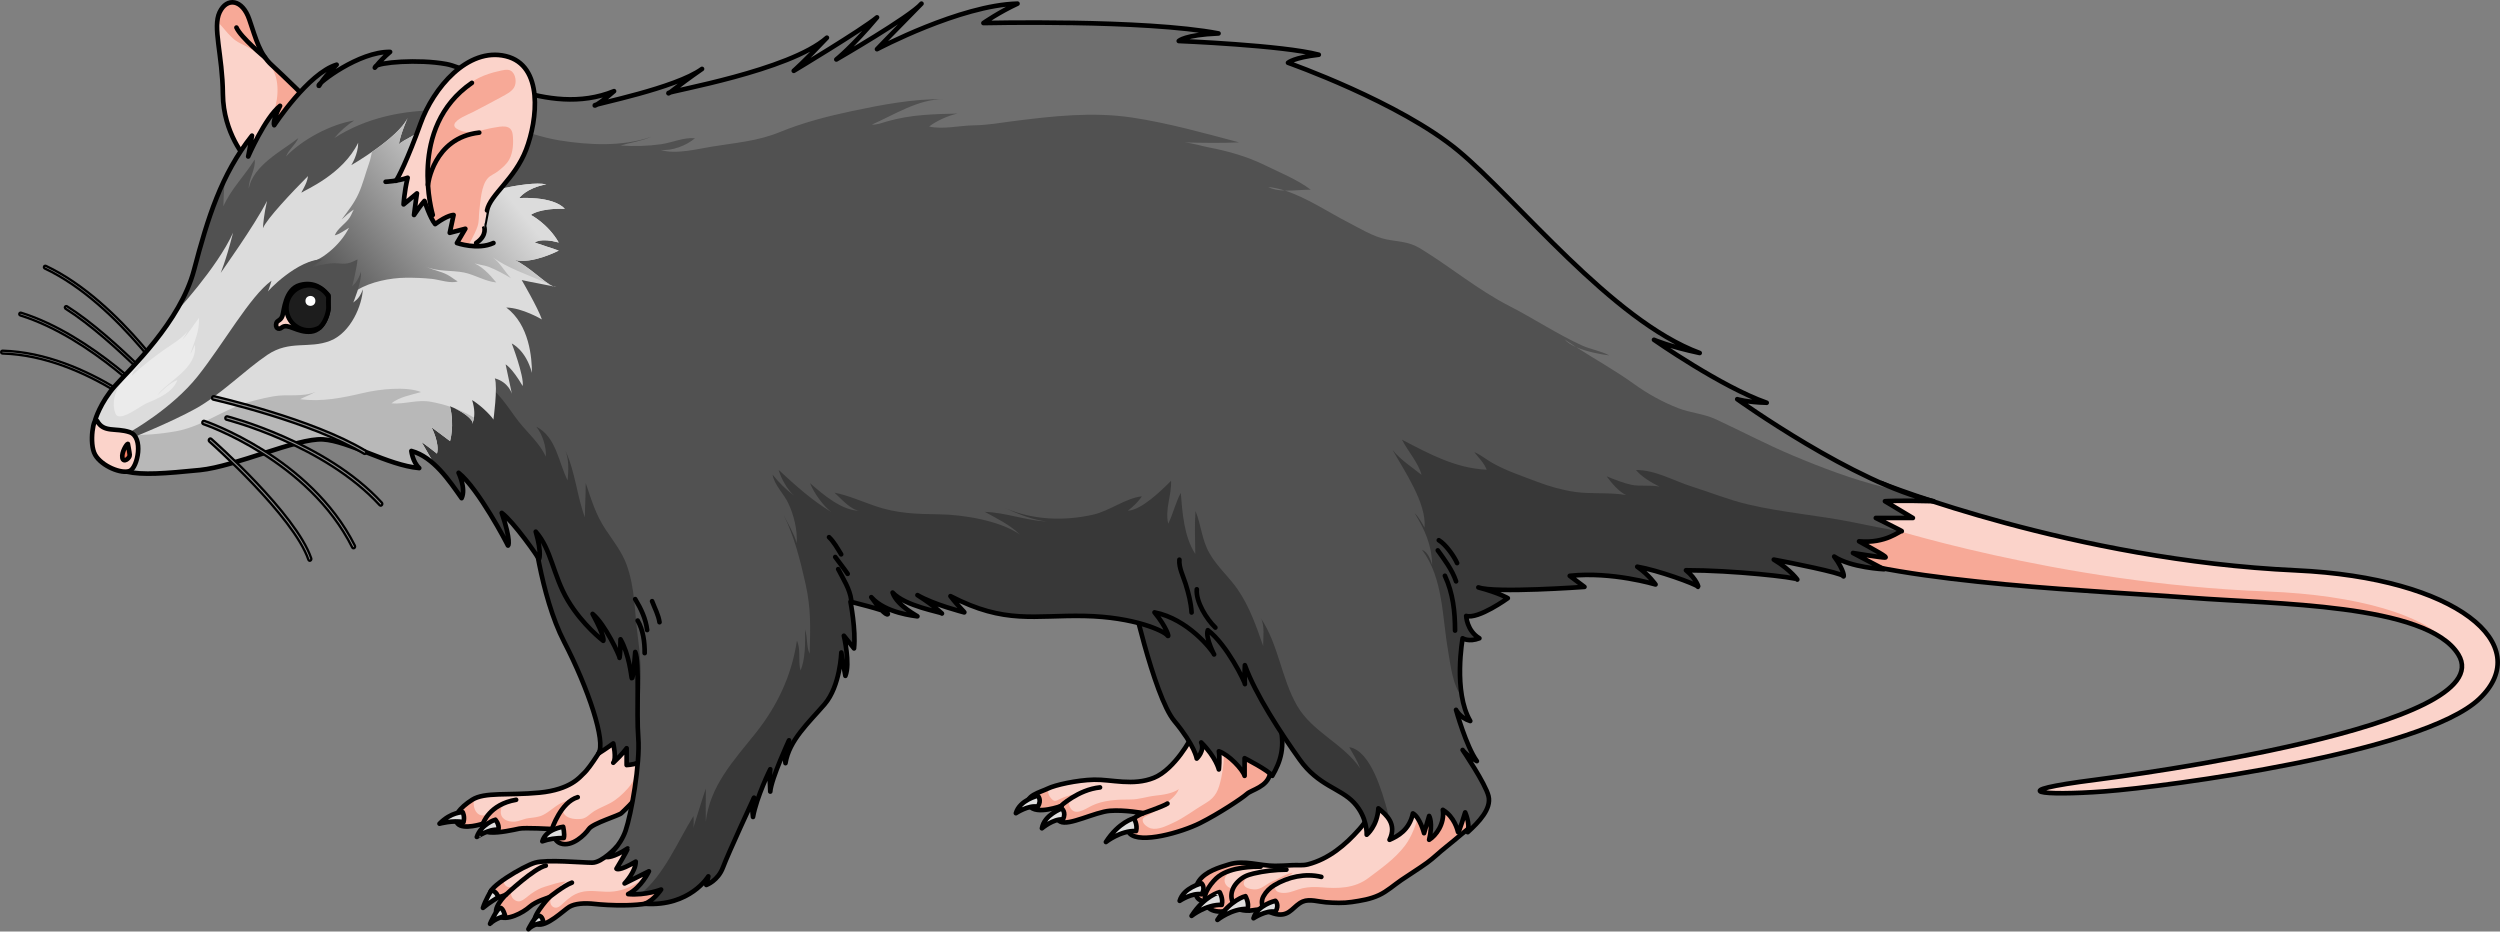 <?xml version="1.0" encoding="utf-8"?>
<!-- Generator: Adobe Illustrator 16.0.0, SVG Export Plug-In . SVG Version: 6.00 Build 0)  -->
<!DOCTYPE svg PUBLIC "-//W3C//DTD SVG 1.1//EN" "http://www.w3.org/Graphics/SVG/1.1/DTD/svg11.dtd">
<svg version="1.1" id="Layer_1" xmlns="http://www.w3.org/2000/svg" xmlns:xlink="http://www.w3.org/1999/xlink" x="0px" y="0px"
	 width="538.671px" height="200.71px" viewBox="0 0 538.671 200.71" enable-background="new 0 0 538.671 200.71"
	 xml:space="preserve">
<rect x="0" y="0" width="538.671" height="200.71" fill="#808080" stroke="none"/>
<g>
	<g>
		<path fill="#8D8D8D" stroke="#000000" stroke-width="0.5" stroke-miterlimit="10" d="M9.534,57.77
			c0.025,0.03,0.061,0.055,0.097,0.073c16.244,7.669,29.073,28.183,29.199,28.389c0.092,0.146,0.278,0.189,0.422,0.102
			c0.145-0.091,0.189-0.279,0.097-0.423C39.223,85.702,26.3,65.034,9.893,57.289c-0.152-0.072-0.335-0.007-0.407,0.146
			C9.433,57.549,9.454,57.682,9.534,57.77z"/>
		<path fill="#8D8D8D" stroke="#000000" stroke-width="0.5" stroke-miterlimit="10" d="M14.054,66.462
			c0.018,0.021,0.041,0.04,0.066,0.056c10.471,6.579,24.064,21.718,24.202,21.869c0.111,0.125,0.305,0.138,0.432,0.025
			c0.125-0.115,0.138-0.308,0.023-0.433l0,0c-0.138-0.153-13.789-15.355-24.332-21.981c-0.145-0.088-0.331-0.047-0.424,0.097
			C13.948,66.213,13.964,66.362,14.054,66.462z"/>
		<path fill="#8D8D8D" stroke="#000000" stroke-width="0.5" stroke-miterlimit="10" d="M4.226,67.875
			c0.037,0.04,0.082,0.07,0.137,0.089c15.346,4.777,29.274,19.602,29.414,19.749c0.114,0.124,0.31,0.132,0.435,0.016
			c0.122-0.115,0.109-0.286,0.013-0.434c-0.139-0.147-14.177-15.09-29.68-19.916c-0.159-0.052-0.332,0.039-0.383,0.202
			C4.129,67.688,4.156,67.798,4.226,67.875z"/>
		<path fill="#8D8D8D" stroke="#000000" stroke-width="0.5" stroke-miterlimit="10" d="M0.327,76.072
			c0.052,0.061,0.131,0.102,0.22,0.104c18.379,0.528,34.762,15.771,34.926,15.925c0.124,0.115,0.315,0.107,0.434-0.014
			c0.114-0.123,0.112-0.31-0.014-0.435c-0.165-0.154-16.711-15.554-35.328-16.089c-0.17-0.006-0.311,0.128-0.314,0.296
			C0.248,75.94,0.275,76.016,0.327,76.072z"/>
	</g>
	<g>
		<path fill="#FBD3CA" d="M405.395,104.116c0,0,41.408,16.578,89.357,18.785c34.686,1.597,51.704,16.038,39.466,27.674
			s-67.314,18.943-80.757,19.947s-22.298,0.088-1.834-2.521c6.249-0.797,87.608-11.394,78.072-26.972
			c-6.74-11.011-39.925-10.834-57.78-12.238c-17-1.337-62.796-3.01-80.05-10.031C387.856,108.729,405.395,104.116,405.395,104.116z"
			/>
		<path fill="#F7A997" d="M527.119,138.202c-4.859-5.467-18.64-10.006-38.783-10.765c-44.977-1.694-83.816-14.419-83.816-14.419
			s-8.84,1.907-12.074,5.96c17.663,6.836,62.654,8.491,79.474,9.813C488.09,130.063,516.832,130.039,527.119,138.202z"/>
		<path fill="none" stroke="#000000" stroke-miterlimit="10" d="M405.395,104.116c0,0,41.408,16.578,89.357,18.785
			c34.686,1.597,51.704,16.038,39.466,27.674s-67.314,18.943-80.757,19.947s-22.298,0.088-1.834-2.521
			c6.249-0.797,87.608-11.394,78.072-26.972c-6.74-11.011-39.925-10.834-57.78-12.238c-17-1.337-62.796-3.01-80.05-10.031
			C387.856,108.729,405.395,104.116,405.395,104.116z"/>
		<path fill="#FBD3CA" d="M256.749,158.649c0.083,0.248-3.641,7.117-8.11,8.938s-9.187,0.331-12.911,0.414s-8.442,1.158-9.932,1.903
			s-5.38,1.655-3.973,3.725s6.952,0,6.952,0s-2.151,2.4-0.331,3.394s7.479-2.068,10.691-2.317s7.186,0.496,7.186,0.496
			s-5.131,2.069-2.896,4.387s11.173-0.248,15.146-2.234s9.104-5.379,10.097-6.29s4.441-1.49,4.993-4.387s-1.269-9.104-1.269-9.104
			l-6.125-1.986"/>
		<g>
			<path fill="#F7A997" d="M232.918,170.617c0.255-0.11,0.512-0.22,0.784-0.31C233.491,170.364,233.218,170.472,232.918,170.617z"/>
			<path fill="#F7A997" d="M266.267,155.587l-3.195,1.028c0.156,1.509,0.556,3.056,0.622,4.538c0.097,2.144-0.09,4.418-0.563,6.51
				c-0.549,2.431-1.051,4.054-3.342,5.383c-2.383,1.381-4.598,3.165-7.1,4.292c-1.385,0.624-3.175,1.555-4.73,1.15
				c-0.583-0.151-1.508-0.809-1.688-1.41c-0.238-0.796,0.235-1.005,0.784-1.271c1.229-0.594,2.361-1.397,3.461-2.206
				c1.269-0.933,2.888-2.053,3.488-3.563c-1.492,0.987-3.432,1.219-5.169,1.412c-1.785,0.198-3.386,0.816-5.225,0.813
				c-2.791-0.006-5.897,0.114-8.44,1.377c-1.425,0.708-3.709,2.42-4.709,0.106c-0.521-1.205,1.198-2.515,2.457-3.129
				c-0.537,0.234-1.064,0.481-1.691,0.6c-0.963,0.182-1.84,0.488-2.739,0.89c-0.844,0.376-1.184,0.777-1.895,0.037
				c-0.611-0.635-0.997-1.562-0.563-2.345c-0.083,0.036-0.165,0.072-0.234,0.106c-1.489,0.745-5.38,1.655-3.973,3.725
				s6.952,0,6.952,0s-2.151,2.4-0.331,3.394s7.479-2.068,10.691-2.317s7.186,0.496,7.186,0.496s-5.131,2.069-2.896,4.387
				s11.173-0.248,15.146-2.234s9.104-5.379,10.097-6.29s4.441-1.49,4.993-4.387s-1.269-9.104-1.269-9.104L266.267,155.587z"/>
		</g>
		<path fill="none" stroke="#000000" stroke-linecap="round" stroke-linejoin="round" stroke-miterlimit="10" d="M256.749,158.649
			c0.083,0.248-3.641,7.117-8.11,8.938s-9.187,0.331-12.911,0.414s-8.442,1.158-9.932,1.903s-5.38,1.655-3.973,3.725
			s6.952,0,6.952,0s-2.151,2.4-0.331,3.394s7.479-2.068,10.691-2.317s7.186,0.496,7.186,0.496s-5.131,2.069-2.896,4.387
			s11.173-0.248,15.146-2.234s9.104-5.379,10.097-6.29s4.441-1.49,4.993-4.387s-1.269-9.104-1.269-9.104l-6.125-1.986"/>
		<path fill="none" stroke="#000000" stroke-linecap="round" stroke-linejoin="round" stroke-miterlimit="10" d="M246.116,175.29
			c0,0,4.358-1.452,5.431-2.154"/>
		<path fill="none" stroke="#000000" stroke-linecap="round" stroke-linejoin="round" stroke-miterlimit="10" d="M228.468,173.737
			c0.034-0.012,3.817-3.596,8.55-4.076"/>
		<path fill="#DEDEDE" stroke="#000000" stroke-linecap="round" stroke-linejoin="round" stroke-miterlimit="10" d="
			M238.292,181.427c0,0,3.125-2.496,6.5-2.371c0.375-1.333-0.465-2.751-0.465-2.751S241.084,177.09,238.292,181.427z"/>
		<path fill="#DEDEDE" stroke="#000000" stroke-linecap="round" stroke-linejoin="round" stroke-miterlimit="10" d="M224.5,178.473
			c0,0,2.458-2.085,4.541-1.917c0.75-1.582-0.274-2.343-0.274-2.343S225,175.556,224.5,178.473z"/>
		<path fill="#DEDEDE" stroke="#000000" stroke-linecap="round" stroke-linejoin="round" stroke-miterlimit="10" d="
			M218.892,175.218c0,0,2.674-1.8,4.726-1.402c0.921-1.489-0.013-2.358-0.013-2.358S219.712,172.374,218.892,175.218z"/>
		<path fill="#FBD3CA" d="M125.621,166.794c-0.565,0.497-2.611,3.346-9.382,3.998s-11.808-0.178-14.5,1.535
			s-4.345,3.768-3.121,5.154s5.442,0,5.442,0s-0.401,1.713,1.524,1.876s5.16-0.57,6.316-0.815s7.03,0.081,7.03,0.081
			s0.167,2.501,1.844,3.101c2.453,0.878,5.282-1.877,6.099-3.101s6.631-2.938,7.039-3.427s4.899-4.16,4.993-7.342
			s-1.511-7.668-1.511-7.668s-6.716,0-6.961,0S127.386,165.245,125.621,166.794z"/>
		<path fill="#F7A997" d="M138.459,163.981c-1.01,1.97-1.667,4.216-3.153,5.864c-1.107,1.228-2.362,2.418-3.821,3.197
			c-1.131,0.604-2.344,1.058-3.443,1.722c-0.906,0.547-1.62,1.512-2.709,1.667c-1.106,0.158-2.744,0.046-3.574-0.799
			c-1.297-1.317,0.374-2.992,1.471-3.675c-0.597,0.543-1.745,0.75-2.473,1.147c-1.293,0.705-2.361,1.784-3.678,2.466
			c-0.996,0.516-2.127,0.58-3.222,0.723c-1.048,0.137-2.033,0.712-3.063,0.752c-1.476,0.057-2.973-0.576-2.893-2.217
			c0.068-1.403,0.948-1.826,2.136-2.406c-0.861,0.261-1.78,0.559-2.57,1.052c-0.986,0.617-2.008,2.053-3.199,2.217
			c-1.807,0.249-2.645-2.236-1.989-3.659c-0.188,0.089-0.369,0.187-0.539,0.295c-2.692,1.713-4.345,3.768-3.121,5.154
			s5.442,0,5.442,0s-0.401,1.713,1.524,1.876s5.16-0.57,6.316-0.815s7.03,0.081,7.03,0.081s0.167,2.501,1.844,3.101
			c2.453,0.878,5.282-1.877,6.099-3.101s6.631-2.938,7.039-3.427s4.899-4.16,4.993-7.342
			C138.941,166.646,138.732,165.249,138.459,163.981z"/>
		<path fill="none" stroke="#000000" stroke-linecap="round" stroke-linejoin="round" stroke-miterlimit="10" d="M125.621,166.794
			c-0.565,0.497-2.611,3.346-9.382,3.998s-11.808-0.178-14.5,1.535s-4.345,3.768-3.121,5.154s5.442,0,5.442,0
			s-0.401,1.713,1.524,1.876s5.16-0.57,6.316-0.815s7.03,0.081,7.03,0.081s0.167,2.501,1.844,3.101
			c2.453,0.878,5.282-1.877,6.099-3.101s6.631-2.938,7.039-3.427s4.899-4.16,4.993-7.342s-1.511-7.668-1.511-7.668s-6.716,0-6.961,0
			S127.386,165.245,125.621,166.794z"/>
		<path fill="none" stroke="#000000" stroke-linecap="round" stroke-linejoin="round" stroke-miterlimit="10" d="M104.061,177.481
			c0,0,1.33-4.178,7.146-5.154"/>
		<path fill="none" stroke="#000000" stroke-linecap="round" stroke-linejoin="round" stroke-miterlimit="10" d="M118.932,178.623
			c0,0,1.877-5.792,5.548-6.853"/>
		<path fill="#DEDEDE" stroke="#000000" stroke-linecap="round" stroke-linejoin="round" stroke-miterlimit="10" d="M94.703,177.481
			c0,0,2.846-0.799,5.167-0.338c0.322-1.258-0.175-2.138-0.175-2.138S97.197,174.939,94.703,177.481z"/>
		<path fill="#DEDEDE" stroke="#000000" stroke-linecap="round" stroke-linejoin="round" stroke-miterlimit="10" d="M102.738,180.33
			c-0.013,0.038,2.588-1.788,4.655-1.544c0.264-1.173-0.666-2.178-0.666-2.178S103.682,177.585,102.738,180.33z"/>
		<path fill="#DEDEDE" stroke="#000000" stroke-linecap="round" stroke-linejoin="round" stroke-miterlimit="10" d="
			M116.855,181.278c1.467-0.516,2.762-0.686,4.63-0.719c0.221-0.824-0.144-2.414-0.144-2.414S117.598,178.623,116.855,181.278z"/>
		<path fill="#383838" d="M114.727,112.362c0,0,1.635,15.908,6.83,25.93s9.067,21.595,7.404,24.058
			c1.799-1.135,3.177-2.163,3.177-2.163s0.751,3.283,0,4.16c2.005-1.879,2.881-3.132,2.881-3.132v3.633c0,0,4.832-0.124,5.485-3.507
			s7.542-14.155,7.542-14.155s0.024-19.416-0.677-20.042s-12.351-15.282-13.478-15.407s-10.663-2.505-10.663-2.505"/>
		<path fill="none" stroke="#000000" stroke-linecap="round" stroke-linejoin="round" stroke-miterlimit="10" d="M114.727,112.362
			c0,0,1.635,15.908,6.83,25.93s9.067,21.595,7.404,24.058c1.799-1.135,3.177-2.163,3.177-2.163s0.751,3.283,0,4.16
			c2.005-1.879,2.881-3.132,2.881-3.132v3.633c0,0,4.832-0.124,5.485-3.507s7.542-14.155,7.542-14.155s0.024-19.416-0.677-20.042
			s-12.351-15.282-13.478-15.407s-10.663-2.505-10.663-2.505"/>
		<path fill="#FBD3CA" d="M132.891,182.44c0,0-3.119,3.439-5.288,3.439s-9.764-0.723-12.294,0s-10.605,5.545-9.642,6.87
			s3.375,0,3.375,0s-3.375,3.255-1.688,4.58s5.423-0.724,6.749-1.929s4.219-2.049,4.219-2.049s-4.7,5.062-2.651,5.785
			s5.785-3.014,6.99-3.736s3.254-0.883,5.544-0.622s11.209,0.863,14.584-1.186s4.58-9.884,4.58-9.884s-5.863-4.58-6.065-4.7
			S132.891,182.44,132.891,182.44z"/>
		<path fill="#F7A997" d="M145.964,182.613c-0.962,0.636-1.935,1.232-2.795,2.019c-1.238,1.131-2.043,2.658-3.271,3.802
			c-0.963,0.896-2.186,1.586-3.331,2.224c-1.851,1.031-3.768,1.536-5.891,1.489c-1.827-0.04-3.714-0.403-5.521,0.089
			c-1.588,0.433-2.611,1.288-3.779,2.367c-0.581,0.537-1.311,1.297-2.155,0.837c-0.613-0.335-0.754-1.122-0.591-1.731
			c0.387-1.445,2.127-2.921,3.324-3.782c-1.388,0.081-3.155,0.717-4.521,1.121c-1.076,0.318-1.959,0.829-2.883,1.454
			c-0.688,0.467-1.622,1.405-2.396,1.654c-1.109,0.359-2.336-0.908-1.99-2.009c0.53-1.69,2.874-2.467,3.691-4.086
			c-0.495,0.517-1.138,0.986-1.701,1.482c-0.541,0.475-1.36,1.421-2.083,1.584c-1.062,0.239-1.625-0.753-1.605-1.553
			c-1.864,1.305-3.227,2.587-2.798,3.176c0.964,1.325,3.375,0,3.375,0s-3.375,3.255-1.688,4.58s5.423-0.724,6.749-1.929
			s4.219-2.049,4.219-2.049s-4.7,5.062-2.651,5.785s5.785-3.014,6.99-3.736s3.254-0.883,5.544-0.622s11.209,0.863,14.584-1.186
			s4.58-9.884,4.58-9.884S146.777,183.247,145.964,182.613z"/>
		<path fill="none" stroke="#000000" stroke-linecap="round" stroke-linejoin="round" stroke-miterlimit="10" d="M132.891,182.44
			c0,0-3.119,3.439-5.288,3.439s-9.764-0.723-12.294,0s-10.605,5.545-9.642,6.87s3.375,0,3.375,0s-3.375,3.255-1.688,4.58
			s5.423-0.724,6.749-1.929s4.219-2.049,4.219-2.049s-4.7,5.062-2.651,5.785s5.785-3.014,6.99-3.736s3.254-0.883,5.544-0.622
			s11.209,0.863,14.584-1.186s4.58-9.884,4.58-9.884s-5.863-4.58-6.065-4.7S132.891,182.44,132.891,182.44z"/>
		<path fill="none" stroke="#000000" stroke-linecap="round" stroke-linejoin="round" stroke-miterlimit="10" d="M118.322,193.353
			c0,0,3.17-2.554,4.906-3.171"/>
		<path fill="none" stroke="#000000" stroke-linecap="round" stroke-linejoin="round" stroke-miterlimit="10" d="M109.042,192.75
			c0,0,6.087-5.731,8.556-6.232"/>
		<path fill="#DEDEDE" stroke="#000000" stroke-linecap="round" stroke-linejoin="round" stroke-miterlimit="10" d="
			M105.833,191.884c0,0-1.31,2.193-1.772,3.736c1.312-1.119,3.333-2.316,3.333-2.316S106.911,191.889,105.833,191.884z"/>
		<path fill="#DEDEDE" stroke="#000000" stroke-linecap="round" stroke-linejoin="round" stroke-miterlimit="10" d="
			M105.588,199.053c-0.087,0.099,1.597-3.471,2.214-3.433s1.041,1.716,1.041,1.716S106.575,197.935,105.588,199.053z"/>
		<path fill="#DEDEDE" stroke="#000000" stroke-linecap="round" stroke-linejoin="round" stroke-miterlimit="10" d="M113.856,200.21
			c0,0,1.352-2.776,2.199-2.873s1.041,1.437,1.041,1.437S114.897,199.054,113.856,200.21z"/>
		<path fill="#FBD3CA" d="M295.586,173.232c-0.006,1.992-1.46,4.038-2.718,5.461c-3.008,3.403-6.573,6.382-11.051,7.553
			c-1.104,0.289-2.264,0.114-3.395,0.177c-1.233,0.068-2.44,0.145-3.681,0.145c-3.346,0-6.665-1.315-9.938-0.307
			c-2.192,0.676-5.041,1.513-6.448,3.519c-1.163,1.657-1.169,4.498,1.466,4.405c0.062,2.563,3.906,2.636,5.662,1.632
			c0.433-0.247,0.081-0.351,0.631-0.313c0.264,0.019,0.774,0.415,1.086,0.495c0.859,0.22,1.807,0.305,2.691,0.143
			c0.833-0.151,2.131-0.229,2.131-0.229s2.203,1.011,3.438,1.129c2.588,0.248,3.248-1.922,5.251-2.784
			c1.438-0.62,3.506,0.054,4.976,0.159c1.834,0.132,3.768,0.215,5.582-0.06c2.07-0.312,3.964-0.598,5.877-1.49
			c1.738-0.812,3.222-2.171,4.798-3.25c1.835-1.257,3.728-2.407,5.524-3.706c1.42-1.027,2.669-2.284,4.052-3.368
			c1.164-0.912,2.308-1.904,3.44-2.843c0.946-0.786,2.35-1.755,2.965-2.846c1.028-1.823,0.561-4.654-0.401-6.388
			c-0.949-1.709-2.753-2.494-4.446-3.293c-3.427-1.616-6.618-1.712-10.291-0.813"/>
		<g>
			<path fill="#F7A997" d="M317.925,176.854c1.028-1.823,0.561-4.654-0.401-6.388c-0.949-1.709-2.753-2.494-4.446-3.293
				c-0.257-0.121-0.51-0.217-0.764-0.321c-0.906,0.197-1.754,0.402-2.489,0.588c-0.891,0.225-1.959,0.362-2.47,1.091
				c-0.599,0.853-0.563,2.494-0.798,3.489c-0.814,3.46-1.691,7.375-3.865,10.229c-2.13,2.798-5.065,4.841-7.845,6.937
				c-2.996,2.26-6.547,2.301-10.163,2c-1.322-0.11-2.741-0.089-4.027,0.203c-1.164,0.263-2.335,0.865-3.508,0.985
				c-1.35,0.138-2.949-0.199-2.204-1.849c0.755-1.673,2.521-1.271,3.603-2.474c-1.482,0.19-2.912,1.259-4.309,1.815
				c-1.31,0.521-2.461,1.849-3.946,1.781c-0.774-0.035-2.219-0.262-2.304-1.203c-0.091-1.009,1.279-1.996,2.376-2.496
				c-0.475,0.118-0.959,0.207-1.41,0.424c-1.169,0.563-3.019,1.901-3.608,3.047c-1.544-0.384-2.1-2.148-0.641-3.225
				c1.063-0.784,2.979-1.203,4.265-1.457c0.661-0.131,1.39-0.358,2.114-0.521c-0.443-0.063-0.887-0.127-1.328-0.181h-3.957
				c-0.332,0.059-0.664,0.122-0.995,0.224c-2.192,0.676-5.041,1.513-6.448,3.519c-1.163,1.657-1.169,4.498,1.466,4.405
				c0.062,2.563,3.906,2.636,5.662,1.632c0.433-0.247,0.081-0.351,0.631-0.313c0.264,0.019,0.774,0.415,1.086,0.495
				c0.859,0.22,1.807,0.305,2.691,0.143c0.833-0.151,2.131-0.229,2.131-0.229s2.203,1.011,3.438,1.129
				c2.588,0.248,3.248-1.922,5.251-2.784c1.438-0.62,3.506,0.054,4.976,0.159c1.834,0.132,3.768,0.215,5.582-0.06
				c2.07-0.312,3.964-0.598,5.877-1.49c1.738-0.812,3.222-2.171,4.798-3.25c1.835-1.257,3.728-2.407,5.524-3.706
				c1.42-1.027,2.669-2.284,4.052-3.368c1.164-0.912,2.308-1.904,3.44-2.843C315.906,178.914,317.31,177.945,317.925,176.854z"/>
			<path fill="#F7A997" d="M270.364,187.95c0.306-0.077,0.606-0.163,0.891-0.313C271.02,187.685,270.705,187.794,270.364,187.95z"/>
		</g>
		<path fill="none" stroke="#000000" stroke-linecap="round" stroke-linejoin="round" stroke-miterlimit="10" d="M295.586,173.232
			c-0.006,1.992-1.46,4.038-2.718,5.461c-3.008,3.403-6.573,6.382-11.051,7.553c-1.104,0.289-2.264,0.114-3.395,0.177
			c-1.233,0.068-2.44,0.145-3.681,0.145c-3.346,0-6.665-1.315-9.938-0.307c-2.192,0.676-5.041,1.513-6.448,3.519
			c-1.163,1.657-1.169,4.498,1.466,4.405c0.062,2.563,3.906,2.636,5.662,1.632c0.433-0.247,0.081-0.351,0.631-0.313
			c0.264,0.019,0.774,0.415,1.086,0.495c0.859,0.22,1.807,0.305,2.691,0.143c0.833-0.151,2.131-0.229,2.131-0.229
			s2.203,1.011,3.438,1.129c2.588,0.248,3.248-1.922,5.251-2.784c1.438-0.62,3.506,0.054,4.976,0.159
			c1.834,0.132,3.768,0.215,5.582-0.06c2.07-0.312,3.964-0.598,5.877-1.49c1.738-0.812,3.222-2.171,4.798-3.25
			c1.835-1.257,3.728-2.407,5.524-3.706c1.42-1.027,2.669-2.284,4.052-3.368c1.164-0.912,2.308-1.904,3.44-2.843
			c0.946-0.786,2.35-1.755,2.965-2.846c1.028-1.823,0.561-4.654-0.401-6.388c-0.949-1.709-2.753-2.494-4.446-3.293
			c-3.427-1.616-6.618-1.712-10.291-0.813"/>
		<path fill="none" stroke="#000000" stroke-linecap="round" stroke-linejoin="round" stroke-miterlimit="10" d="M272.105,195.977
			c-0.149-1.079-0.423-1.834,0.144-2.868c0.552-1.008,1.34-1.778,2.312-2.37c2.938-1.792,6.703-2.633,10.145-1.798"/>
		<path fill="none" stroke="#000000" stroke-linecap="round" stroke-linejoin="round" stroke-miterlimit="10" d="M266.543,195.649
			c-1.798-1.664-1.474-3.999,0.163-5.646c1.02-1.026,1.956-1.438,3.373-1.779c2.261-0.545,4.774-0.831,7.1-0.839"/>
		<path fill="none" stroke="#000000" stroke-linecap="round" stroke-linejoin="round" stroke-miterlimit="10" d="M259.752,194.177
			c-0.725-1.614,1.572-4.4,2.782-5.32c2.796-2.125,7.727-2.124,9.081-2.125"/>
		<path fill="#383838" d="M243.425,126.284c0,0,5.132,23.675,9.601,29.055s4.831,8.111,4.831,8.111s1.789-1.656,0.962-3.477
			c3.228,3.228,3.808,5.819,3.808,5.819s0.249-2.427,0-3.916c2.151,0.745,5.131,3.89,5.545,5.297c0-2.317,0-3.807,0-3.807
			s5.215,2.647,5.959,3.807c1.737-2.979,2.979-6.289,1.489-11.669s-2.979-16.056-3.228-16.47s-6.207-10.512-6.207-10.512"/>
		<path fill="none" stroke="#000000" stroke-linecap="round" stroke-linejoin="round" stroke-miterlimit="10" d="M243.425,126.284
			c0,0,5.132,23.675,9.601,29.055s4.831,8.111,4.831,8.111s1.789-1.656,0.962-3.477c3.228,3.228,3.808,5.819,3.808,5.819
			s0.249-2.427,0-3.916c2.151,0.745,5.131,3.89,5.545,5.297c0-2.317,0-3.807,0-3.807s5.215,2.647,5.959,3.807
			c1.737-2.979,2.979-6.289,1.489-11.669s-2.979-16.056-3.228-16.47s-6.207-10.512-6.207-10.512"/>
		<path fill="#FBD3CA" d="M53.065,34.198c0,0-4.963-5.422-5.041-13.927S45.762,5.915,47.322,2.638s4.915-2.809,6.397,1.561
			s2.263,7.49,4.838,9.831s8.661,8.349,8.661,8.349"/>
		<path fill="#F7A997" d="M58.558,14.029c-2.575-2.341-3.355-5.462-4.838-9.831s-4.837-4.838-6.397-1.561
			c-0.272,0.572-0.425,1.228-0.5,1.956c0.267,0.291,0.529,0.573,0.77,0.847c0.966,1.1,1.925,2.352,3.104,3.244
			c0.729,0.552,1.574,0.852,2.373,1.301c1.033,0.581,2.067,1.179,3.026,1.875c1.767,1.282,3.098,3.231,3.508,5.42
			c0.34,1.811,0.213,3.705-0.213,5.495c-0.672,2.829-2.746,4.769-2.695,7.801c0.003,0.186,0.012,0.378,0.023,0.571l10.501-8.77
			C67.219,22.378,61.133,16.37,58.558,14.029z"/>
		<path fill="none" stroke="#000000" stroke-linecap="round" stroke-linejoin="round" stroke-miterlimit="10" d="M53.065,34.198
			c0,0-4.963-5.422-5.041-13.927S45.762,5.915,47.322,2.638s4.915-2.809,6.397,1.561s2.263,7.49,4.838,9.831
			s8.661,8.349,8.661,8.349"/>
		<path fill="none" stroke="#000000" stroke-linecap="round" stroke-linejoin="round" stroke-miterlimit="10" d="M57.106,12.382
			c0,0-5.199-4.275-6.157-6.442"/>
		<path fill="#515151" d="M20.51,90.496c0,0,1.043-3.693,4.292-7.362S38.854,69.375,41.81,58.165s5.86-20.583,12.484-28.939
			c-0.306,1.936-0.815,4.496-0.815,4.496s3.644-8.369,6.866-10.917c-1.771,3.465-1.262,4.179-1.262,4.179
			s7.338-11.209,13.452-13.044c-3.975,3.974-3.771,4.993-3.873,4.483s8.663-7.337,15.389-7.235
			c-2.649,2.242-3.669,4.076-3.159,3.159s9.263-1.645,15.275-0.542s21.771,11.75,36.14,5.839c-1.937,1.732-4.178,3.362-4.178,3.057
			s17.426-3.669,23.133-7.847c-6.013,4.179-7.337,5.604-7.235,5.197s26.089-4.793,34.14-11.926c-4.79,5.096-7.134,7.134-7.134,7.134
			s14.776-8.866,17.936-11.516c-5.299,6.318-8.764,9.07-8.764,9.07s15.898-9.172,18.344-12.025c-7.134,7.235-9.58,9.809-9.58,9.809
			s17.936-9.503,30.267-9.809c-3.974,1.834-7.337,4.178-7.337,4.178s34.649-0.819,50.648,2.238
			c-7.338,0.306-8.561,1.631-8.561,1.631s22.522,0.918,30.165,2.956c-5.401,0.611-6.624,1.732-6.624,1.732
			s24.05,8.459,36.687,18.955s33.093,36.583,52.014,43.583c-6.672-1.422-9.843-2.844-9.843-2.844s14.545,10.171,24.279,13.562
			c-4.375-0.109-6.343-0.766-6.343-0.766s25.485,18.267,42.328,21.985c-7.438-0.219-10.499,0-10.499,0l6.015,3.609h-7.983
			c0,0,6.015,2.953,5.577,2.844s-3.39,2.733-9.187,2.187c3.281,1.859,6.453,3.5,5.578,3.5s-6.891-0.984-6.891-0.984l6.672,3.5
			c0,0-7.109-0.328-10.719-2.734c2.188,2.953,2.297,4.813,1.859,4.156s-11.374-2.844-14.874-3.5
			c3.828,2.297,5.359,4.703,5.031,4.266s-13.672-1.969-23.952-1.969c2.297,1.859,2.953,4.047,2.516,3.5s-8.53-3.5-13.015-4.266
			c2.516,1.75,3.938,3.828,3.938,3.828s-9.405-2.844-18.483-1.859l3.169,2.382c0,0-19.357,1.396-22.857,0.109
			c4.593,1.229,6.343,2.323,6.343,2.323s-6.343,4.593-8.968,3.827c0,0,0.11,3.172,2.844,4.813c-2.297,0.875-3.609,0-3.609,0
			s-2.078,11.483,1.641,17.827c-2.188-0.656-3.063-2.406-3.063-2.406s2.188,7.876,4.484,11.048
			c-2.516-1.422-3.063-2.406-3.063-2.406s4.922,7.219,5.578,9.953s-2.078,5.578-4.484,7.766c0.547-1.858-0.547-4.265-0.547-4.265
			s-1.422,4.701-1.531,4.265s-0.766-3.28-3.281-4.812c0.438,3.063-1.531,5.577-2.953,6.452c0.875-3.718,0-5.14,0-5.14l-1.094,3.718
			c0,0-0.875-3.39-2.406-4.265c-0.766,3.609-3.28,4.921-5.03,5.687c1.64-3.39-0.656-5.358-2.406-6.78
			c-0.219,3.828-2.516,5.687-2.516,5.687s0.218-3.719-2.735-6.891s-7.656-3.61-11.703-9.297s-9.516-14.001-11.813-20.344
			c-0.109,1.203,0,4.484,0,4.047s-3.827-8.421-7.983-11.593c-0.656,1.641,1.748,6.015,1.312,5.14s-5.579-7.546-12.797-8.968
			c2.625,3.172,3.391,5.797,2.734,4.922s-7-3.938-17.827-4.156s-17.064,1.857-28.876-4.267c1.641,2.188,3.281,3.609,2.953,3.5
			s-6.454-1.642-10.063-3.719c3.828,2.406,5.578,4.266,5.25,3.938s-7.874-1.532-10.608-4.484c0.984,2.953,5.764,5.229,5.327,5.119
			s-6.858-0.636-9.921-4.135c3.063,4.375,3.906,3.916,3.469,3.369s-7.953-2.385-7.953-2.385s1.202,6.126,0.765,10.063
			c-1.75-2.188-2.188-2.734-2.188-2.734s1.422,6.015,0.328,8.64c-0.656-3.39-0.875-5.03-0.875-5.03s-0.219,7.218-3.609,11.155
			s-7.656,7.766-8.422,12.688c-0.438-2.844,0.766-4.922,0.766-4.922s-3.827,8.202-4.046,11.046c-0.219-3.39,0-4.812,0-4.812
			s-2.953,5.905-3.719,10.28c-0.438-3.391,0.219-4.156,0.219-4.156s-5.578,12.031-6.672,14.984s-3.609,3.828-3.609,3.828
			l0.437-1.858c0,0-3.939,6.563-13.673,5.906c1.969-0.766,3.5-3.063,3.5-3.063s-3.28,1.313-7.108,0.984
			c2.843-1.422,4.483-4.922,4.483-4.922l-5.249,2.625c0,0,2.406-2.515,2.406-4.702c-3.719,2.187-4.156,1.53-4.156,1.53
			s2.516-4.155,2.406-4.374c-3.172,2.078-4.484,1.859-4.484,1.859s2.844-2.189,4.047-5.688s3.172-14.437,2.734-20.015
			s0.328-16.297-0.656-18.484c-0.328,4.594-0.656,6.125-0.766,5.578s-0.547-5.031-2.406-8.313c0,2.734-0.219,4.375-0.219,3.938
			s-3.063-7.108-5.797-9.405c2.844,5.249,2.297,5.796,2.297,5.796s-4.483-3.39-7.655-8.749s-3.502-10.938-6.892-14.767
			c1.422,4.813,0.656,6.234,0.656,5.906s-5.468-8.094-7.983-9.953c2.078,6.016,1.422,7.328,1.313,7s-6.344-12.25-10.609-15.641
			c0,0,1.639,3.391,0.654,5.469c-2.625-3.719-6.015-8.858-10.827-10.171c0,0,0.251,2.329,1.689,3.684
			c-6.771-0.592-15.151-5.839-20.737-6.178s-18.875,5.84-26.492,6.602s-12.404,1.121-15.781,0.344S20.51,90.496,20.51,90.496z"/>
		<g>
			<path fill="#6F6F6F" d="M339.617,74.794c-0.832-0.535-1.658-1.078-2.472-1.644C337.658,73.782,338.554,74.331,339.617,74.794z"/>
			<path fill="#6F6F6F" d="M276.847,41.062c-1.204-0.383-2.401-0.657-3.574-0.76C274.288,40.846,275.538,41.026,276.847,41.062z"/>
			<path fill="#6F6F6F" d="M380.663,86.779c-9.734-3.391-24.279-13.562-24.279-13.562s3.171,1.422,9.843,2.844
				c-18.921-7-39.377-33.087-52.014-43.583s-36.687-18.955-36.687-18.955s1.223-1.121,6.624-1.732
				c-7.643-2.038-30.165-2.956-30.165-2.956s1.223-1.325,8.561-1.631c-15.999-3.058-50.648-2.238-50.648-2.238
				s3.363-2.344,7.337-4.178c-12.331,0.306-30.267,9.809-30.267,9.809s2.354-2.476,9.136-9.357
				c-3.481,3.256-17.899,11.574-17.899,11.574s3.465-2.752,8.764-9.07c-3.159,2.649-17.936,11.516-17.936,11.516
				s2.344-2.038,7.134-7.134c-7.519,6.661-30.673,10.925-33.785,11.792c0.707-0.518,2.604-2.092,6.881-5.063
				c-5.133,3.758-19.74,6.854-22.627,7.663c0.768-0.467,2.29-1.637,3.672-2.873c-14.369,5.911-30.127-4.736-36.14-5.839
				c-5.605-1.028-13.587-0.465-15.056,0.359c0.478-0.587,1.451-1.717,2.939-2.977c-5.738-0.087-12.942,4.859-14.876,6.633
				c0.468-0.695,1.409-1.931,3.36-3.881c-6.114,1.835-13.452,13.044-13.452,13.044s-0.51-0.714,1.262-4.179
				c-3.223,2.548-6.866,10.917-6.866,10.917s0.51-2.561,0.815-4.496c-2.359,2.977-4.241,6.086-5.827,9.357
				c-0.248,2.461-0.331,4.86-0.339,5.867c1.657-3.757,4.653-6.647,6.753-10.09c0.255,2.086-1.315,4.129-1.286,6.266
				c0.975-5.026,7.056-8.049,10.684-10.868c-0.628,1.469-2.056,2.43-2.651,3.948c3.563-3.698,9.647-6.931,14.68-7.746
				c-1.506,0.969-3.119,2.385-4.265,3.781c6.759-4.355,14.696-5.999,22.768-5.999c4.585,0,9.032,1.239,13.548,1.274
				c-2.618,0-5.304-0.139-7.901,0.036c2.376,1.446,5.983,1.448,8.648,2.146c3.829,1.002,7.547,2.425,11.465,3.054
				c6.382,1.024,13.606,1.378,19.746-0.786c-2.265,1-4.431,1.229-6.592,1.885c2.892,0.205,5.891,0.126,8.752-0.284
				c2.297-0.329,4.958-1.536,7.269-1.283c-1.84,1.557-4.844,2.758-7.407,2.508c3.186,1.042,7.86-0.187,11.066-0.706
				c5.043-0.817,9.86-1.188,14.54-3.101c5.042-2.062,10.17-3.396,15.495-4.529c6.322-1.345,13.462-2.729,19.979-2.581
				c-5.456-0.106-10.762,3.372-15.566,5.466c1.16,0.073,2.163-0.368,3.261-0.683c2.572-0.734,5.152-1.167,7.82-1.377
				c2.466-0.193,4.937-0.289,7.409-0.314c-1.991,0.413-4.514,1.534-6.146,2.789c2.918,0.691,6.659-0.227,9.677-0.257
				c2.743-0.028,5.591-0.532,8.319-0.884c8.489-1.092,17.218-2.077,25.744-0.789c7.76,1.171,15.521,3.347,23.06,5.348
				c-3.854,0.178-7.959,0.108-11.856,0.01c1.742,0.123,3.68,0.76,5.326,1.074c4.129,0.788,8.242,1.955,12.039,3.813
				c3.238,1.586,7.104,3.154,9.92,5.3c-1.641-0.023-3.673,0.242-5.577,0.191c4.694,1.494,9.505,4.733,13.463,6.757
				c2.507,1.281,5.558,3.175,8.33,3.739c2.695,0.55,4.854,0.434,7.388,1.979c6.593,4.02,12.323,8.88,19.268,12.438
				c5.219,2.675,10.138,5.957,15.466,8.411c1.897,0.874,4.199,1.229,5.982,2.184c-1.725-0.169-4.821-0.771-7.126-1.775
				c4.133,2.661,8.449,5.045,12.472,7.948c2.913,2.103,6.114,3.865,9.46,5.18c2.767,1.088,5.436,1.147,8.231,2.449
				c5.471,2.547,10.827,5.373,16.388,7.718c6.376,2.689,12.975,5.191,19.697,6.867c0.994,0.248,2,0.438,3.011,0.6
				c-15.93-6.196-34.556-19.542-34.556-19.542S376.288,86.67,380.663,86.779z"/>
			<path fill="#6F6F6F" d="M198.548,0.788c-0.154,0.156-0.294,0.299-0.444,0.451C198.277,1.077,198.432,0.923,198.548,0.788z"/>
			<path fill="#6F6F6F" d="M255.139,30.683c-0.273-0.02-0.543-0.028-0.806-0.019C254.598,30.671,254.872,30.677,255.139,30.683z"/>
		</g>
		<path fill="#383838" d="M399.259,119.154c0,0,6.016,0.984,6.891,0.984s-2.297-1.641-5.578-3.5c5.401,0.51,8.33-1.921,9.06-2.167
			c-3.457-0.492-6.883-1.232-10.299-1.924c-7.562-1.531-15.303-2.101-22.814-3.888c-4.08-0.971-7.986-2.569-11.982-3.826
			c-3.848-1.21-7.926-3.613-12.034-3.555c1.165,1.404,3.212,2.674,5.094,3.589c-1.866-0.429-4.302-0.029-6.015-0.393
			c-1.854-0.394-3.676-1.153-5.404-1.844c0.983,1.32,2.473,3.215,4.189,4.037c-3.381-0.614-7.64-0.184-10.953-0.666
			c-2.772-0.403-5.556-1.179-8.257-2.213c-3.28-1.255-6.623-2.342-9.688-4.09c-1.268-0.724-2.5-1.768-3.809-2.28
			c0.909,1.185,2.135,2.345,2.675,3.79c-6.684-0.312-12.246-3.346-18.25-6.466c1.24,2.439,3.538,4.979,4.218,7.573
			c-2.066-1.665-4.582-3.253-6.238-5.366c2.451,4.422,7.341,11.42,6.884,16.733c-0.553-0.956-1.239-2.247-2.138-3.109
			c2.224,3.579,3.698,6.951,3.785,11.194c-0.37-1.266-0.934-2.81-2.206-3.313c4.584,6.054,4.334,14.384,5.589,21.493
			c0.538,3.047,0.921,7.563,3.048,10.262c-1.082-5.99,0.127-12.682,0.127-12.682s1.313,0.875,3.609,0
			c-2.733-1.641-2.844-4.813-2.844-4.813c2.625,0.766,8.968-3.827,8.968-3.827s-1.621-1.009-5.816-2.178
			c4.562,1.025,22.331-0.255,22.331-0.255l-3.169-2.382c9.078-0.984,18.483,1.859,18.483,1.859s-1.422-2.078-3.938-3.828
			c4.484,0.766,12.577,3.719,13.015,4.266s-0.219-1.641-2.516-3.5c10.28,0,23.624,1.531,23.952,1.969s-1.203-1.969-5.031-4.266
			c3.5,0.656,14.437,2.844,14.874,3.5s0.328-1.203-1.859-4.156c3.609,2.406,10.719,2.734,10.719,2.734L399.259,119.154z"/>
		<g>
			<path fill="#383838" d="M261.559,140.921c-0.014-0.028-0.047-0.078-0.07-0.118C261.607,141.04,261.656,141.115,261.559,140.921z"
				/>
			<path fill="#383838" d="M268.23,147.374c0-0.004-0.005-0.017-0.006-0.021C268.229,147.419,268.23,147.435,268.23,147.374z"/>
			<path fill="#383838" d="M299.422,176.741c-0.119-0.617-0.268-1.25-0.448-1.905c-1.044-3.784-3.553-13.102-8.255-13.848
				c0.829,1.435,1.761,2.987,2.348,4.574c-3.586-5.34-10.29-7.776-13.613-13.555c-3.396-5.906-3.937-13.12-7.845-18.907
				c0.986,1.622,0.532,4.199,0.563,6.107c-1.413-4.14-2.988-8.597-5.49-12.204c-1.905-2.748-4.376-4.83-6.067-7.773
				c-1.684-2.929-1.775-6.065-3.017-9.114c-0.236,3.018-0.088,6.19-0.046,9.242c-2.434-3.686-2.784-8.904-3.131-13.158
				c-1.135,2.104-1.648,4.507-2.703,6.645c-0.752-3.124,0.756-6.139,0.612-9.249c-2.136,2.144-6.371,6.295-9.331,6.458
				c1.096-0.832,2.329-1.994,3.033-3.11c-3.494,0.383-6.913,3.126-10.475,3.94c-6.3,1.44-13.035,1.167-18.943-1.401
				c2.786,1.304,5.938,2.539,9.006,2.907c-4.496-0.233-8.908-1.939-13.432-2.105c2.466,1.371,5.535,2.832,7.54,4.881
				c-4.267-2.993-12.229-4.286-17.325-4.346c-4.938-0.058-9.234-0.179-13.915-1.814c-2.79-0.975-5.863-2.303-8.678-2.851
				c1.345,1.232,3.525,3.736,5.349,3.886c-3.755,0.015-7.941-3.591-10.615-5.937c0.772,2.051,2.836,4.911,4.586,6.226
				c-4.225-2.575-7.675-5.663-11.367-9.096c0.543,1.918,1.895,4.278,3.358,5.59c-1.694-1.3-3.34-2.871-4.656-4.554
				c0.343,2.174,2.406,4.108,3.367,6.122c1.214,2.546,2.011,5.793,1.832,8.626c-0.636-2.185-1.851-4.124-2.845-6.119
				c2.311,4.631,3.588,9.748,4.73,14.815c1.258,5.57,1.028,9.537,0.916,15.125c-0.746-1.36-0.42-3.516-0.993-5.146
				c0.025,2.873,0.083,6.183-0.979,8.794c-0.59-2.069,0.125-4.469-0.783-6.444c-1.141,7.479-4.168,14.002-8.936,19.97
				c-4.651,5.823-9.799,11.289-10.701,19.042c-0.003-2.385-0.031-4.771,0.013-7.156c-0.966,2.773-1.776,5.662-2.701,8.49
				c0.099-0.82,0.113-1.664,0.025-2.545c-3.318,5.328-6.327,12.723-11.44,16.804c2.586-0.22,4.479-0.976,4.479-0.976
				s-1.531,2.297-3.5,3.063c9.733,0.656,13.673-5.906,13.673-5.906l-0.437,1.858c0,0,2.516-0.875,3.609-3.828
				c0.984-2.657,5.597-12.661,6.512-14.639c-0.161,0.487-0.347,1.577-0.059,3.811c0.766-4.375,3.719-10.28,3.719-10.28
				s-0.219,1.422,0,4.812c0.185-2.392,2.911-8.554,3.777-10.46c-0.326,0.805-0.798,2.379-0.497,4.336
				c0.766-4.922,5.031-8.75,8.422-12.688s3.609-11.155,3.609-11.155s0.219,1.641,0.875,5.03c1.094-2.625-0.328-8.64-0.328-8.64
				s0.438,0.547,2.188,2.734c0.438-3.938-0.765-10.063-0.765-10.063s4.511,1.104,6.744,1.855c-0.554-0.567-1.297-1.464-2.26-2.84
				c3.063,3.499,9.484,4.025,9.921,4.135s-4.343-2.166-5.327-5.119c2.734,2.952,10.28,4.156,10.608,4.484s-1.422-1.531-5.25-3.938
				c3.608,2.077,9.734,3.609,10.063,3.719s-1.313-1.313-2.953-3.5c11.812,6.124,18.049,4.048,28.876,4.267
				s17.171,3.281,17.827,4.156s-0.109-1.75-2.734-4.922c6.986,1.376,12.015,7.653,12.727,8.85c-0.416-0.828-1.752-3.746-1.241-5.021
				c4.124,3.147,7.919,11.022,7.978,11.572c-0.02-0.41-0.088-2.988,0.006-4.026c2.297,6.343,7.766,14.657,11.813,20.344
				s8.75,6.125,11.703,9.297s2.735,6.891,2.735,6.891s2.297-1.858,2.516-5.687C297.85,174.864,298.828,175.688,299.422,176.741z"/>
			<path fill="#383838" d="M191.2,132.04c-0.099-0.123-0.563-0.313-1.209-0.529C191.197,132.747,191.5,132.415,191.2,132.04z"/>
			<path fill="#383838" d="M299.403,180.952c0.091-0.04,0.192-0.089,0.287-0.132c0.019-0.228,0.03-0.458,0.036-0.689
				C299.642,180.396,299.541,180.667,299.403,180.952z"/>
		</g>
		<path fill="#383838" d="M129.98,138.078c0,0,0.547-0.547-2.297-5.796c2.734,2.297,5.797,8.968,5.797,9.405
			s0.219-1.203,0.219-3.938c1.859,3.281,2.297,7.766,2.406,8.313s0.438-0.984,0.766-5.578c0.676,1.501,0.527,7.015,0.509,12.131
			c0.374-1.215,0.479-2.608,0.558-3.593c0.309-3.889,0.017-7.963-0.507-11.799c-0.733-5.371-0.548-10.442-2.448-15.624
			c-1.002-2.73-2.914-5.132-4.521-7.55c-2.141-3.222-3.026-6.377-4.26-9.958c0.01,2.465-0.17,4.894-0.173,7.362
			c-1.654-4.275-2.089-9.912-4.226-14.381c0.835,1.92,0.681,4.391,0.5,6.441c-1.918-3.747-2.431-9.396-6.745-11.568
			c1.275,1.539,2.223,4.415,2.053,6.438c-1.328-2.865-3.904-5.11-5.842-7.544c-1.923-2.416-4.89-7.555-8.036-8.392l-7.022-5.794
			c-7.603-1.149-17.203,1.567-21.08,8.575c-1.839,3.323-2.832,6.629-3.119,9.969c5.343,1.406,12.141,5.162,17.815,5.658
			c-1.438-1.354-1.689-3.684-1.689-3.684c4.813,1.313,8.202,6.452,10.827,10.171c0.984-2.078-0.654-5.469-0.654-5.469
			c4.266,3.391,10.5,15.313,10.609,15.641s0.766-0.984-1.313-7c2.516,1.859,7.983,9.625,7.983,9.953s0.766-1.094-0.656-5.906
			c3.39,3.828,3.72,9.407,6.892,14.767S129.98,138.078,129.98,138.078z"/>
		<path fill="#DCDCDC" d="M119.188,61.694c0.269,0.105,0.512,0.156,0.725,0.135C119.665,61.783,119.425,61.739,119.188,61.694z
			 M121.711,44.992c-2.672-2.828-9.839-2.313-9.839-2.313s1.496-2.17,5.828-2.952c-4.168-0.931-16.068,2.473-16.068,2.473
			l5.561-6.511l-18.17-1.527l3.113-6.608c0,0-5.954,3.013-6.12,3.513c-0.166,0.501-0.003-1.5,1.821-5.67
			c-1.991,4.337-12.145,10.191-12.145,10.191s1.494-2.337,1.489-4.837c-3.319,6.84-11.479,10.19-12.1,10.692
			c-0.621,0.501,1.118-1.67,1.28-3.503c-3.355,3.37-8.935,9.255-9.708,11.238c0.063-1.052,0.243-3.107,0.887-5.887
			c-2.822,5.506-9.802,15.188-9.968,15.491c-0.167,0.304,0.995-2.139,2.648-8.643C46.737,57.814,37.721,67.44,37.721,67.44
			l-0.008-0.006c-4.402,7.251-10.555,13.169-12.871,15.795c-3.241,3.676-4.276,7.371-4.276,7.371s3.45,10.344,6.828,11.114
			c3.379,0.771,8.165,0.401,15.781-0.377c7.615-0.777,20.892-6.983,26.479-6.656c5.586,0.327,13.977,5.558,20.75,6.135
			c-1.441-1.352-1.697-3.68-1.697-3.68c1.79,0.484,3.385,1.499,4.817,2.772l-2.708-4.688c0,0,1.001,0.665,3.338,2.515
			c0.637-2.167-1.179-5.685-1.179-5.685l3.997,2.991c0,0,1.002-3.336-0.015-7.5c2.659,0.995,5.182,2.989,4.776,3.656
			c-0.404,0.667,1.237-1.002-0.01-5c2.43,1.495,4.581,3.991,4.582,4.224c0,0.234,0.984-7.068,0.314-8.899
			c3.002,0.827,3.674,3.325,3.674,3.325l-1.348-6.33c0,0,1.336,0.663,3.677,4.658c0.329-2.168-2.352-9.161-2.352-9.161
			s3.003,1.327,4.346,6.324c-0.007-3.167-0.521-10.332-5.529-14.077c3.501,0.07,7.673,2.572,7.673,2.572
			c-0.838-2.498-4.352-8.491-4.352-8.491s2.683,0.591,6.778,1.351c-1.843-0.72-4.939-4.087-8.288-5.68
			c3.669,0.992,9.496-2.02,9.496-2.02l-5.164-1.726c0,0,1.158-1.101,5.161-0.011c-2.343-4.063-6.013-5.948-6.013-5.948
			S116.044,44.837,121.711,44.992z"/>
		<path fill="#EBEBEB" d="M30.507,77.902c-0.682,0.89-1.917,2.025-2.087,3.044c2.868-2.651,5.714-4.813,9-6.978
			c1.154-0.761,2.145-1.556,2.989-2.564c-0.312,0.591-0.749,1.228-1.139,1.804c1.413-1.394,2.42-3.218,3.599-4.713
			c0.188,2.786-1.053,5.246-1.873,7.789c0.443-0.617,0.691-1.4,0.997-1.979c0.609,5.171-6.028,7.86-8.133,10.919
			c1.273-1.27,2.706-2.693,4.377-3.361c-1.059,2.789-4.266,4.002-6.784,5.089c-1.268,0.547-5.778,4.19-6.567,2.163
			C23.2,84.78,27.409,80.252,30.507,77.902z"/>
		<g>
			<path fill="#B8B8B8" d="M92.975,92.052l3.997,2.991c0,0,0.986-3.292,0.004-7.416c-1.353-0.447-2.72-0.793-4.043-1.042
				c-3.072-0.579-5.692,0.577-8.573,0.327c1.569-1.361,4.465-1.879,6.379-2.438c-3.281-1.281-9.041-0.606-12.374,0.176
				c-4.53,1.063-9.061,1.996-13.704,1.357c0.975-0.495,2.279-0.973,3.351-1.596c-2.839,1.261-6.145,0.437-9.126,0.988
				c-2.766,0.512-5.524,1.17-8.14,2.256c-4.251,1.766-8.098,4.383-12.676,5.236c-3.632,0.677-7.18,0.888-10.862,0.896l-4.516,2.035
				c1.287,2.696,3.004,5.504,4.702,5.892c3.379,0.771,8.165,0.401,15.781-0.377c7.615-0.777,20.892-6.983,26.479-6.656
				c5.586,0.327,13.977,5.558,20.75,6.135c-1.441-1.352-1.697-3.68-1.697-3.68c1.79,0.484,3.385,1.499,4.817,2.772l-2.708-4.688
				c0,0,1.001,0.665,3.338,2.515C94.79,95.569,92.975,92.052,92.975,92.052z"/>
			<path fill="#B8B8B8" d="M102.129,90.006c-1.285-0.808-2.678-1.472-4.111-2.011c2.225,1.058,4.066,2.627,3.716,3.204
				C101.499,91.585,101.949,91.184,102.129,90.006z"/>
		</g>
		<linearGradient id="SVGID_1_" gradientUnits="userSpaceOnUse" x1="107.806" y1="40.111" x2="74.142" y2="67.041">
			<stop  offset="0" style="stop-color:#DCDCDC"/>
			<stop  offset="1" style="stop-color:#515151"/>
		</linearGradient>
		<path fill="url(#SVGID_1_)" d="M121.711,44.992c-2.672-2.828-9.839-2.313-9.839-2.313s1.496-2.17,5.828-2.952
			c-4.168-0.931-16.068,2.473-16.068,2.473l5.561-6.511l-18.17-1.527l3.113-6.608c0,0-5.954,3.013-6.12,3.513
			c-0.166,0.501-0.003-1.5,1.821-5.67c-1.1,2.396-4.688,5.252-7.683,7.332c-0.176,0.883-0.384,1.762-0.689,2.626
			c-0.73,2.067-1.305,4.383-2.21,6.372c-0.982,2.157-2.275,3.707-3.646,5.577c0.822-0.773,1.683-1.532,2.634-2.161
			c-0.321,0.541-0.527,1.158-0.867,1.695c-0.841,1.332-2.725,2.435-3.238,3.871c1.056-0.268,2.088-1.063,3.066-1.63
			c-1.01,1.979-2.501,3.737-4.213,5.146c-0.844,0.693-1.775,1.367-2.778,1.815c-0.537,0.24-1.499,0.31-1.917,0.747
			c-2.172,2.271,3.692,4.826,4.706,6.026c0.623,0.737,1.122,2.618,2.247,2.793c1.295,0.202,2.707-2.47,3.775-3.134
			c2.814-1.752,7.078-2.591,10.35-2.625c1.912-0.02,3.816,0.048,5.71,0.247c1.507,0.158,4.139,1.074,5.536,0.537
			c-0.765-0.431-1.446-1.026-2.234-1.437c-1.455-0.76-3.12-1-4.607-1.737c2.345,1.103,5.666,0.745,8.199,1.262
			c2.343,0.478,4.611,1.928,6.955,2.14c-1.403-1.712-3.286-3.786-5.495-4.401c1.171,0.555,2.757,0.585,4.034,1.105
			c1.607,0.656,3.139,1.478,4.623,2.371c-1.396-1.479-2.299-3.295-3.973-4.517c3.361,2.402,7.363,3.677,11.104,5.337
			c0.598,0.265,1.149,0.565,1.681,0.888c0.094,0.018,0.185,0.035,0.28,0.053c-1.843-0.72-4.939-4.087-8.288-5.68
			c3.669,0.992,9.496-2.02,9.496-2.02l-5.164-1.726c0,0,1.158-1.101,5.161-0.011c-2.343-4.063-6.013-5.948-6.013-5.948
			S116.044,44.837,121.711,44.992z"/>
		<path fill="#515151" d="M27.949,93.121c0,0,9.048-5.014,14.63-12.027S53.848,63.846,58.5,60.482
			c-0.286,1.074-0.931,2.935-1.002,2.648s6.8-7.372,12.024-7.229c-1.575,1.002-2.362,1.718-2.362,1.718s3.58-1.146,5.798-0.859
			s3.077-0.433,4.079-0.86c-0.144,1.862-1.146,5.794-1.146,5.794s1.36-1.14,1.861-3.144c0.286,2.146-1.79,7.012-1.646,6.69
			s1.287-0.607,2.075-2.897c-0.143,3.292-2.494,9.303-7.044,11.093s-8.701-0.215-13.496,3.006S47.48,85.1,42.185,88.033
			S28.657,94.26,28.657,94.26L27.949,93.121z"/>
		<g>
			<linearGradient id="SVGID_2_" gradientUnits="userSpaceOnUse" x1="119.188" y1="61.764" x2="119.912" y2="61.764">
				<stop  offset="0" style="stop-color:#FFFFFF"/>
				<stop  offset="1" style="stop-color:#000000"/>
			</linearGradient>
			<path fill="url(#SVGID_2_)" d="M119.188,61.694c0.269,0.105,0.512,0.156,0.725,0.135
				C119.665,61.783,119.425,61.739,119.188,61.694z"/>
		</g>
		<path fill="none" stroke="#000000" stroke-linecap="round" stroke-linejoin="round" stroke-miterlimit="10" d="M20.51,90.496
			c0,0,1.043-3.693,4.292-7.362S38.854,69.375,41.81,58.165s5.86-20.583,12.484-28.939c-0.306,1.936-0.815,4.496-0.815,4.496
			s3.644-8.369,6.866-10.917c-1.771,3.465-1.262,4.179-1.262,4.179s7.338-11.209,13.452-13.044
			c-3.975,3.974-3.771,4.993-3.873,4.483s8.663-7.337,15.389-7.235c-2.649,2.242-3.669,4.076-3.159,3.159s9.263-1.645,15.275-0.542
			s21.771,11.75,36.14,5.839c-1.937,1.732-4.178,3.362-4.178,3.057s17.426-3.669,23.133-7.847c-6.013,4.179-7.337,5.604-7.235,5.197
			s26.089-4.793,34.14-11.926c-4.79,5.096-7.134,7.134-7.134,7.134s14.776-8.866,17.936-11.516c-5.299,6.318-8.764,9.07-8.764,9.07
			s15.898-9.172,18.344-12.025c-7.134,7.235-9.58,9.809-9.58,9.809s17.936-9.503,30.267-9.809c-3.974,1.834-7.337,4.178-7.337,4.178
			s34.649-0.819,50.648,2.238c-7.338,0.306-8.561,1.631-8.561,1.631s22.522,0.918,30.165,2.956
			c-5.401,0.611-6.624,1.732-6.624,1.732s24.05,8.459,36.687,18.955s33.093,36.583,52.014,43.583
			c-6.672-1.422-9.843-2.844-9.843-2.844s14.545,10.171,24.279,13.562c-4.375-0.109-6.343-0.766-6.343-0.766
			s25.485,18.267,42.328,21.985c-7.438-0.219-10.499,0-10.499,0l6.015,3.609h-7.983c0,0,6.015,2.953,5.577,2.844
			s-3.39,2.733-9.187,2.187c3.281,1.859,6.453,3.5,5.578,3.5s-6.891-0.984-6.891-0.984l6.672,3.5c0,0-7.109-0.328-10.719-2.734
			c2.188,2.953,2.297,4.813,1.859,4.156s-11.374-2.844-14.874-3.5c3.828,2.297,5.359,4.703,5.031,4.266s-13.672-1.969-23.952-1.969
			c2.297,1.859,2.953,4.047,2.516,3.5s-8.53-3.5-13.015-4.266c2.516,1.75,3.938,3.828,3.938,3.828s-9.405-2.844-18.483-1.859
			l3.169,2.382c0,0-19.357,1.396-22.857,0.109c4.593,1.229,6.343,2.323,6.343,2.323s-6.343,4.593-8.968,3.827
			c0,0,0.11,3.172,2.844,4.813c-2.297,0.875-3.609,0-3.609,0s-2.078,11.483,1.641,17.827c-2.188-0.656-3.063-2.406-3.063-2.406
			s2.188,7.876,4.484,11.048c-2.516-1.422-3.063-2.406-3.063-2.406s4.922,7.219,5.578,9.953s-2.078,5.578-4.484,7.766
			c0.547-1.858-0.547-4.265-0.547-4.265s-1.422,4.701-1.531,4.265s-0.766-3.28-3.281-4.812c0.438,3.063-1.531,5.577-2.953,6.452
			c0.875-3.718,0-5.14,0-5.14l-1.094,3.718c0,0-0.875-3.39-2.406-4.265c-0.766,3.609-3.28,4.921-5.03,5.687
			c1.64-3.39-0.656-5.358-2.406-6.78c-0.219,3.828-2.516,5.687-2.516,5.687s0.218-3.719-2.735-6.891s-7.656-3.61-11.703-9.297
			s-9.516-14.001-11.813-20.344c-0.109,1.203,0,4.484,0,4.047s-3.827-8.421-7.983-11.593c-0.656,1.641,1.748,6.015,1.312,5.14
			s-5.579-7.546-12.797-8.968c2.625,3.172,3.391,5.797,2.734,4.922s-7-3.938-17.827-4.156s-17.064,1.857-28.876-4.267
			c1.641,2.188,3.281,3.609,2.953,3.5s-6.454-1.642-10.063-3.719c3.828,2.406,5.578,4.266,5.25,3.938s-7.874-1.532-10.608-4.484
			c0.984,2.953,5.764,5.229,5.327,5.119s-6.858-0.636-9.921-4.135c3.063,4.375,3.906,3.916,3.469,3.369s-7.953-2.385-7.953-2.385
			s1.202,6.126,0.765,10.063c-1.75-2.188-2.188-2.734-2.188-2.734s1.422,6.015,0.328,8.64c-0.656-3.39-0.875-5.03-0.875-5.03
			s-0.219,7.218-3.609,11.155s-7.656,7.766-8.422,12.688c-0.438-2.844,0.766-4.922,0.766-4.922s-3.827,8.202-4.046,11.046
			c-0.219-3.39,0-4.812,0-4.812s-2.953,5.905-3.719,10.28c-0.438-3.391,0.219-4.156,0.219-4.156s-5.578,12.031-6.672,14.984
			s-3.609,3.828-3.609,3.828l0.437-1.858c0,0-3.939,6.563-13.673,5.906c1.969-0.766,3.5-3.063,3.5-3.063s-3.28,1.313-7.108,0.984
			c2.843-1.422,4.483-4.922,4.483-4.922l-5.249,2.625c0,0,2.406-2.515,2.406-4.702c-3.719,2.187-4.156,1.53-4.156,1.53
			s2.516-4.155,2.406-4.374c-3.172,2.078-4.484,1.859-4.484,1.859s2.844-2.189,4.047-5.688s3.172-14.437,2.734-20.015
			s0.328-16.297-0.656-18.484c-0.328,4.594-0.656,6.125-0.766,5.578s-0.547-5.031-2.406-8.313c0,2.734-0.219,4.375-0.219,3.938
			s-3.063-7.108-5.797-9.405c2.844,5.249,2.297,5.796,2.297,5.796s-4.483-3.39-7.655-8.749s-3.502-10.938-6.892-14.767
			c1.422,4.813,0.656,6.234,0.656,5.906s-5.468-8.094-7.983-9.953c2.078,6.016,1.422,7.328,1.313,7s-6.344-12.25-10.609-15.641
			c0,0,1.639,3.391,0.654,5.469c-2.625-3.719-6.015-8.858-10.827-10.171c0,0,0.251,2.329,1.689,3.684
			c-6.771-0.592-15.151-5.839-20.737-6.178s-18.875,5.84-26.492,6.602s-12.404,1.121-15.781,0.344S20.51,90.496,20.51,90.496z"/>
		<path fill="none" stroke="#000000" stroke-linecap="round" stroke-linejoin="round" stroke-miterlimit="10" d="M311.33,124.059
			c1.757,3.785,2.177,7.697,2.188,11.813"/>
		<path fill="none" stroke="#000000" stroke-linecap="round" stroke-linejoin="round" stroke-miterlimit="10" d="M309.799,118.591
			c1.354,1.887,3.099,4.162,3.938,6.671"/>
		<path fill="none" stroke="#000000" stroke-linecap="round" stroke-linejoin="round" stroke-miterlimit="10" d="M310.018,116.403
			c1.417,0.827,3.269,3.382,3.938,4.922"/>
		<path fill="none" stroke="#000000" stroke-linecap="round" stroke-linejoin="round" stroke-miterlimit="10" d="M257.874,126.972
			c-0.243,2.692,2.146,6.474,4,8.25"/>
		<path fill="none" stroke="#000000" stroke-linecap="round" stroke-linejoin="round" stroke-miterlimit="10" d="M254.124,120.597
			c-0.154,1.695,0.855,3.641,1.344,5.226c0.635,2.066,1.141,3.987,1.281,6.149"/>
		<path fill="none" stroke="#000000" stroke-linecap="round" stroke-linejoin="round" stroke-miterlimit="10" d="M183.412,129.26
			c-0.287-2.333-1.765-4.585-2.805-6.629"/>
		<path fill="none" stroke="#000000" stroke-linecap="round" stroke-linejoin="round" stroke-miterlimit="10" d="M179.97,120.018
			c0.875,1.225,1.832,2.384,2.677,3.633"/>
		<path fill="none" stroke="#000000" stroke-linecap="round" stroke-linejoin="round" stroke-miterlimit="10" d="M178.631,115.746
			c1.058,1.007,1.852,2.467,2.613,3.697"/>
		<path fill="none" stroke="#000000" stroke-linecap="round" stroke-linejoin="round" stroke-miterlimit="10" d="M137.396,133.71
			c1.188,2.021,1.533,4.703,1.51,7.017"/>
		<path fill="none" stroke="#000000" stroke-linecap="round" stroke-linejoin="round" stroke-miterlimit="10" d="M136.862,129.092
			c1.253,2.064,2.289,4.235,2.575,6.661"/>
		<path fill="none" stroke="#000000" stroke-linecap="round" stroke-linejoin="round" stroke-miterlimit="10" d="M140.504,129.536
			c0.547,1.467,1.38,2.969,1.599,4.529"/>
		<path fill="#FBD3CA" d="M20.918,90.675c-0.704-1.307-1.835,4.893-0.408,7.338s5.707,4.179,7.439,3.465s3.058-7.337,0-8.356
			S22.345,93.324,20.918,90.675z"/>
		<path fill="none" stroke="#000000" stroke-linecap="round" stroke-linejoin="round" stroke-miterlimit="10" d="M20.918,90.675
			c-0.704-1.307-1.835,4.893-0.408,7.338s5.707,4.179,7.439,3.465s3.058-7.337,0-8.356S22.345,93.324,20.918,90.675z"/>
		<path fill="#F37C61" d="M27.554,95.648c-0.227-0.057-1.413,1.811-1.188,2.999s1.639,0.058,1.583-0.622
			S27.554,95.648,27.554,95.648z"/>
		<path fill="none" stroke="#000000" stroke-linecap="round" stroke-linejoin="round" stroke-miterlimit="10" d="M27.554,95.648
			c-0.227-0.057-1.413,1.811-1.188,2.999s1.639,0.058,1.583-0.622S27.554,95.648,27.554,95.648z"/>
		<path fill="#FBD3CA" d="M60.733,70.565c-0.783,0.633-1.484,0.031-1.181-0.966c0.181-0.593,0.952-0.502,1.303-1.554
			s0.551-5.711,3.757-6.612s5.111,1.053,5.762,1.754c0.4,0.45,0.4,0.45,0.4,0.45s-0.05,1.954,0,2.655s-0.801,4.86-3.757,5.16
			S62.036,69.514,60.733,70.565z"/>
		<path fill="none" stroke="#000000" stroke-linecap="round" stroke-linejoin="round" stroke-miterlimit="10" d="M60.733,70.565
			c-0.783,0.633-1.484,0.031-1.181-0.966c0.181-0.593,0.952-0.502,1.303-1.554s0.551-5.711,3.757-6.612s5.111,1.053,5.762,1.754
			c0.4,0.45,0.4,0.45,0.4,0.45s-0.05,1.954,0,2.655s-0.801,4.86-3.757,5.16S62.036,69.514,60.733,70.565z"/>
		<circle fill="#FFFFFF" cx="64.061" cy="65.241" r="0.801"/>
		<path fill="#1D1D1D" stroke="#000000" stroke-linecap="round" stroke-linejoin="round" stroke-miterlimit="10" d="M68.917,70.561
			c1.436-1.342,1.895-3.749,1.857-4.268c-0.038-0.542-0.018-1.822-0.006-2.381c-0.84-1.454-2.394-2.443-4.193-2.443
			c-2.683,0-4.858,2.175-4.858,4.858s2.176,4.859,4.858,4.859C67.429,71.187,68.22,70.947,68.917,70.561z"/>
		<circle fill="#FFFFFF" cx="66.887" cy="64.837" r="1.07"/>
		<path fill="#FBD3CA" d="M108.969,12.093c-8.241-1.967-15.639,6.93-18.354,14.516c-1.246,3.481-2.577,6.956-4.183,10.29
			c-0.331,0.688-0.697,1.352-1.068,2.009c0.781-0.132,1.662-0.326,2.472-0.611c-0.749,3.123-0.874,5.746-0.874,5.746l2.873-2.373
			c0,0-0.375,2.563-0.625,4.654c1.624-2.406,2.249-3.031,2.249-3.031s1.239,3.748,2.306,4.997c2.69-1.999,3.97-1.966,3.97-1.966
			l-0.825,3.839l3.357-0.874l-1.813,3.073c0,0,1.506,0.523,3.425,0.663l0.724-0.663c2.529-1.686,1.686-3.652,1.686-3.652
			s0,0,0.655-3.371s5.993-6.743,8.428-13.111S117.21,14.06,108.969,12.093z"/>
		<path fill="#F7A997" d="M107.222,36.956c0.95-0.735,1.928-1.522,2.511-2.598c0.83-1.531,0.937-3.602,0.744-5.324
			c-0.269-2.396-2.514-1.793-4.278-1.495c-2.155,0.364-4.795,1.456-6.931,0.611c-0.571-0.226-1.555-0.628-1.358-1.356
			c0.311-1.155,3.083-2.171,3.976-2.639c2.096-1.101,4.19-2.174,6.259-3.317c0.921-0.509,2.011-1.026,2.597-1.942
			c0.672-1.05,0.391-3.106-0.749-3.696c-0.729-0.377-1.83-0.025-2.597,0.142c-1.469,0.319-2.918,0.789-4.254,1.453
			c-4.28,2.128-6.98,7.045-8.973,11.209c-1.411,2.948-1.763,6.28-1.755,9.516c0.005,1.951,0.04,4.05-0.163,5.988
			c-0.045,0.426-0.182,0.738-0.354,1.012c0.456,1.208,1.195,2.984,1.867,3.771c2.69-1.999,3.97-1.966,3.97-1.966l-0.825,3.839
			l3.357-0.874l-1.813,3.073c0,0,0.988,0.339,2.377,0.544c0.266-0.378,0.506-0.787,0.729-1.211c0.491-0.936,0.993-1.916,1.337-2.915
			c0.364-1.059,0.241-2.241,0.383-3.353c0.259-2.04,0.386-5.479,1.863-7.066C105.685,37.778,106.588,37.447,107.222,36.956z"/>
		<path fill="none" stroke="#000000" stroke-linecap="round" stroke-linejoin="round" stroke-miterlimit="10" d="M85.276,38.97
			c0.375-0.281,2.622-4.775,5.338-12.361s10.113-16.482,18.354-14.516s6.836,13.766,4.401,20.134s-7.772,9.74-8.428,13.111
			s-0.655,3.371-0.655,3.371s0.844,1.967-1.686,3.652"/>
		<path fill="none" stroke="#000000" stroke-linecap="round" stroke-linejoin="round" stroke-miterlimit="10" d="M93.249,46.323
			c0,0-5.619-18.823,8.428-28.469"/>
		<path fill="none" stroke="#000000" stroke-linecap="round" stroke-linejoin="round" stroke-miterlimit="10" d="M92.21,39.823
			c0,0,1.12-10.126,11.047-11.249"/>
		<path fill="none" stroke="#000000" stroke-linecap="round" stroke-linejoin="round" stroke-miterlimit="10" d="M83.089,39.17
			c0,0,2.622-0.125,4.746-0.874c-0.749,3.123-0.874,5.746-0.874,5.746l2.873-2.373c0,0-0.375,2.563-0.625,4.654
			c1.624-2.406,2.249-3.031,2.249-3.031s1.239,3.748,2.306,4.997c2.69-1.999,3.97-1.966,3.97-1.966l-0.825,3.839l3.357-0.874
			l-1.813,3.073c0,0,4.497,1.574,7.869,0"/>
		<path fill="#DEDEDE" stroke="#000000" stroke-linecap="round" stroke-linejoin="round" stroke-miterlimit="10" d="
			M256.749,197.341c0,0,3.125-2.496,6.5-2.371c0.375-1.333-0.465-2.751-0.465-2.751S259.541,193.004,256.749,197.341z"/>
		<path fill="#DEDEDE" stroke="#000000" stroke-linecap="round" stroke-linejoin="round" stroke-miterlimit="10" d="
			M262.315,198.211c0,0,3.125-2.496,6.5-2.371c0.375-1.333-0.465-2.751-0.465-2.751S265.107,193.874,262.315,198.211z"/>
		<path fill="#DEDEDE" stroke="#000000" stroke-linecap="round" stroke-linejoin="round" stroke-miterlimit="10" d="M270.09,197.856
			c0,0,2.674-1.8,4.726-1.402c0.921-1.489-0.013-2.358-0.013-2.358S270.91,195.013,270.09,197.856z"/>
		<path fill="#DEDEDE" stroke="#000000" stroke-linecap="round" stroke-linejoin="round" stroke-miterlimit="10" d="M254.184,194.1
			c0,0,2.674-1.8,4.726-1.402c0.921-1.489-0.013-2.358-0.013-2.358S255.004,191.256,254.184,194.1z"/>
	</g>
	<g>
		<path fill="#8D8D8D" stroke="#000000" stroke-width="0.5" stroke-miterlimit="10" d="M78.521,97.804
			c-0.028-0.008-0.058-0.019-0.084-0.034c-11.332-6.845-32.289-11.62-32.501-11.668c-0.173-0.04-0.278-0.237-0.232-0.438
			c0.047-0.202,0.222-0.334,0.396-0.295l0.001,0.001c0.211,0.047,21.259,4.843,32.669,11.734c0.154,0.094,0.205,0.319,0.114,0.502
			C78.808,97.757,78.658,97.834,78.521,97.804z"/>
		<path fill="#8D8D8D" stroke="#000000" stroke-width="0.5" stroke-miterlimit="10" d="M81.969,108.956
			c-0.056-0.013-0.106-0.043-0.15-0.089C69.819,95.807,48.996,90.485,48.786,90.432c-0.172-0.042-0.273-0.243-0.224-0.443
			s0.216-0.293,0.401-0.285c0.211,0.053,21.198,5.414,33.319,18.608c0.128,0.139,0.125,0.374-0.003,0.527
			C82.195,108.939,82.077,108.98,81.969,108.956z"/>
		<path fill="#8D8D8D" stroke="#000000" stroke-width="0.5" stroke-miterlimit="10" d="M76.104,118.14
			c-0.085-0.019-0.16-0.075-0.204-0.166c-9.452-18.881-31.867-26.508-32.095-26.582c-0.168-0.057-0.258-0.262-0.198-0.461
			c0.061-0.197,0.239-0.313,0.417-0.256c0.228,0.075,22.872,7.775,32.445,26.898c0.089,0.175,0.031,0.404-0.126,0.515
			C76.268,118.142,76.183,118.156,76.104,118.14z"/>
		<path fill="#8D8D8D" stroke="#000000" stroke-width="0.5" stroke-miterlimit="10" d="M66.678,120.824
			c-0.1-0.022-0.186-0.099-0.225-0.212c-3.202-9.389-21.172-25.308-21.353-25.468c-0.139-0.121-0.158-0.354-0.043-0.521
			c0.118-0.165,0.325-0.197,0.461-0.079c0.744,0.657,18.281,16.196,21.546,25.761c0.063,0.188-0.021,0.407-0.19,0.494
			C66.809,120.83,66.741,120.838,66.678,120.824z"/>
	</g>
</g>
</svg>
